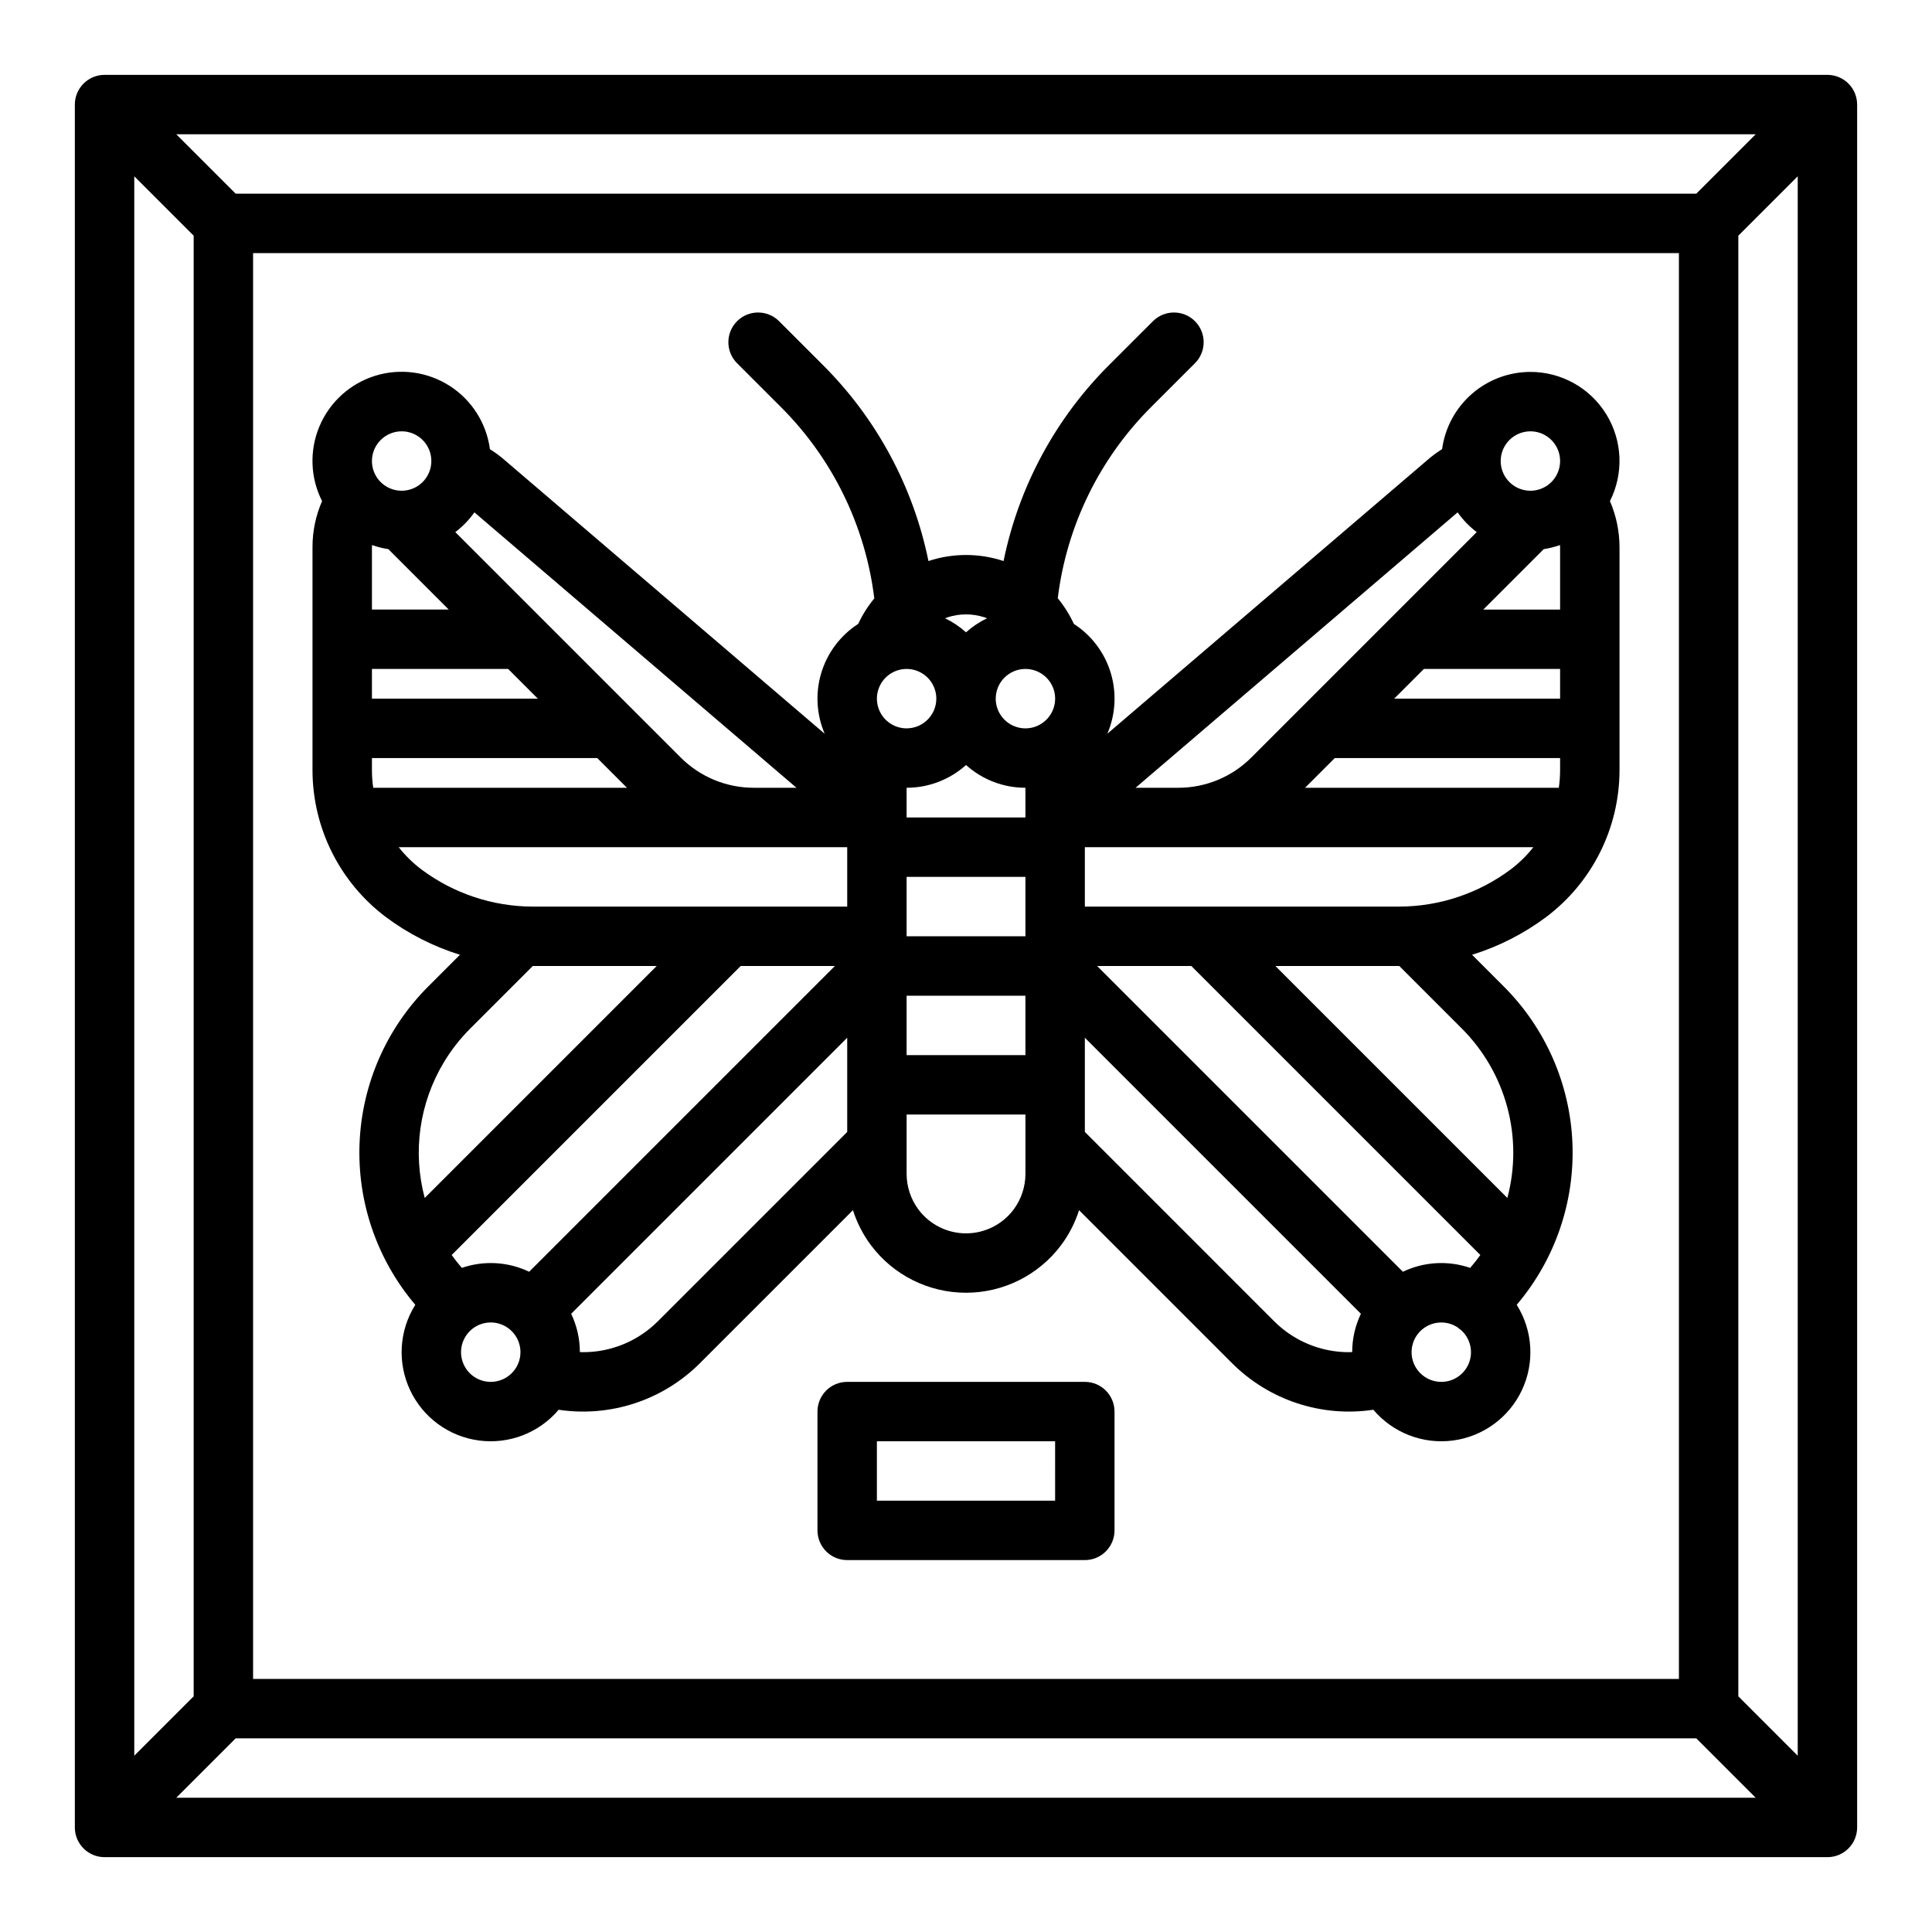 <?xml version="1.0" encoding="UTF-8"?>
<!-- Uploaded to: SVG Repo, www.svgrepo.com, Generator: SVG Repo Mixer Tools -->
<svg fill="#000000" width="800px" height="800px" version="1.1" viewBox="144 144 512 512" xmlns="http://www.w3.org/2000/svg">
 <g>
  <path d="m628.29 163.84h-456.58c-4.348 0-7.875 3.527-7.875 7.875v456.58c0 2.086 0.832 4.09 2.309 5.566 1.477 1.473 3.477 2.305 5.566 2.305h456.58c2.086 0 4.09-0.832 5.566-2.305 1.473-1.477 2.305-3.481 2.305-5.566v-456.58c0-2.09-0.832-4.09-2.305-5.566-1.477-1.477-3.481-2.309-5.566-2.309zm-23.617 429.7v-387.08l15.742-15.742v418.57zm-425.09-402.82 15.742 15.742v387.08l-15.742 15.742zm31.488 20.355h377.86v377.86h-377.86zm398.21-31.488-15.742 15.742h-387.08l-15.742-15.742zm-418.57 440.83 15.742-15.742h387.08l15.742 15.742z"/>
  <path d="m549.57 242.56c-5.715 0.008-11.23 2.082-15.531 5.844-4.305 3.762-7.098 8.953-7.867 14.617-1.41 0.883-2.746 1.879-3.996 2.977l-84.723 72.453v0.004c2.199-5.121 2.512-10.852 0.891-16.18-1.625-5.328-5.082-9.91-9.762-12.934-1.125-2.441-2.559-4.727-4.266-6.801 2.359-19.223 11.105-37.098 24.832-50.758l11.527-11.527c3.074-3.074 3.074-8.059 0-11.133-3.074-3.074-8.059-3.074-11.133 0l-11.531 11.527c-14.277 14.199-24.035 32.305-28.059 52.035-6.461-2.141-13.441-2.141-19.902 0-4.019-19.73-13.781-37.836-28.059-52.035l-11.527-11.527c-3.074-3.074-8.059-3.074-11.133 0-3.074 3.074-3.074 8.059 0 11.133l11.527 11.527c13.738 13.672 22.484 31.562 24.84 50.801-1.703 2.062-3.133 4.332-4.262 6.754-4.684 3.019-8.145 7.606-9.773 12.938-1.625 5.332-1.309 11.066 0.891 16.188l-84.723-72.453c-1.25-1.094-2.586-2.09-3.996-2.969-0.914-6.894-4.82-13.035-10.676-16.785-5.859-3.75-13.07-4.731-19.715-2.676-6.644 2.059-12.047 6.938-14.762 13.34-2.715 6.402-2.473 13.676 0.668 19.883-1.676 3.844-2.539 7.992-2.535 12.188v59.188c0.039 15.27 7.227 29.641 19.418 38.832 5.934 4.434 12.582 7.82 19.656 10.016l-8.418 8.418c-11.059 11.059-17.551 25.875-18.184 41.504-0.633 15.629 4.641 30.922 14.77 42.84-4.281 6.805-4.801 15.316-1.387 22.594 3.414 7.273 10.297 12.312 18.262 13.367 7.969 1.059 15.926-2.016 21.117-8.148 13.75 2.055 27.656-2.535 37.477-12.375l40.512-40.512c1.066 3.336 2.676 6.477 4.773 9.285 5.945 7.926 15.277 12.594 25.191 12.594 9.91 0 19.242-4.668 25.188-12.594 2.098-2.809 3.707-5.949 4.773-9.285l40.512 40.512c9.82 9.84 23.727 14.43 37.477 12.375 5.191 6.133 13.148 9.207 21.117 8.148 7.965-1.055 14.848-6.094 18.262-13.367 3.414-7.277 2.894-15.789-1.387-22.594 10.129-11.918 15.398-27.211 14.766-42.84-0.633-15.629-7.121-30.445-18.18-41.504l-8.418-8.418c7.074-2.195 13.723-5.582 19.656-10.016 12.195-9.191 19.379-23.562 19.418-38.832v-59.188c-0.008-4.195-0.871-8.34-2.535-12.191 3.695-7.316 3.328-16.031-0.969-23.012-4.301-6.981-11.914-11.234-20.113-11.227zm7.871 105.62c-0.004 1.535-0.117 3.07-0.34 4.59h-67.246l7.871-7.871h59.715zm-43.969-19.027 7.871-7.871h36.098v7.871zm43.969-40.16v16.547h-20.355l16.008-16.008h0.004c1.469-0.227 2.914-0.586 4.312-1.086 0.008 0.188 0.031 0.363 0.031 0.547zm-7.871-30.688c3.184 0 6.055 1.918 7.273 4.859s0.543 6.328-1.707 8.582c-2.25 2.25-5.637 2.922-8.578 1.703-2.941-1.219-4.859-4.086-4.859-7.269 0.004-4.348 3.527-7.867 7.871-7.875zm-19.285 21.477c1.406 1.992 3.113 3.758 5.059 5.234l-59.684 59.688c-5.156 5.184-12.172 8.09-19.484 8.066h-11.238zm-70.566 120.22 76.586 76.586c-0.777 1.082-1.598 2.137-2.477 3.16l-0.215 0.254h-0.004c-5.848-2.012-12.25-1.645-17.828 1.027l-81.031-81.027zm-175.49 81.027c-5.578-2.672-11.984-3.039-17.832-1.027l-0.215-0.25c-0.879-1.023-1.707-2.078-2.481-3.164l76.59-76.586h24.965zm131.52-88.902h-31.488v-15.742h31.488zm0-70.848c3.184 0 6.055 1.918 7.273 4.859 1.219 2.941 0.543 6.328-1.707 8.578-2.25 2.254-5.637 2.926-8.578 1.707-2.941-1.219-4.859-4.086-4.859-7.273 0.004-4.344 3.527-7.867 7.871-7.871zm0 31.488v7.871h-31.488v-7.871c5.812 0.004 11.422-2.144 15.746-6.031 4.32 3.887 9.93 6.035 15.742 6.031zm-31.488-15.742c-3.184 0-6.055-1.918-7.273-4.859-1.219-2.941-0.543-6.328 1.707-8.582 2.254-2.25 5.637-2.922 8.578-1.703s4.859 4.086 4.859 7.269c-0.004 4.348-3.523 7.867-7.871 7.875zm0 70.848h31.488v15.742h-31.488zm20.723-100.25c0.195 0.066 0.383 0.156 0.574 0.227h0.004c-2.019 0.973-3.891 2.223-5.555 3.719-1.668-1.496-3.535-2.746-5.555-3.719 0.195-0.074 0.379-0.164 0.574-0.23v0.004c3.234-1.07 6.727-1.07 9.961 0zm-49.91 45.145h-11.242c-7.312 0.023-14.328-2.883-19.484-8.066l-59.688-59.688h0.004c1.941-1.477 3.648-3.238 5.059-5.231zm-108.16-63.238 16.008 16.008h-20.355v-16.547c0-0.184 0.023-0.359 0.031-0.543h-0.004c1.402 0.496 2.848 0.859 4.32 1.082zm-4.348 31.75h36.098l7.871 7.871h-43.969zm0 26.895v-3.277h59.715l7.871 7.871h-67.246c-0.223-1.52-0.336-3.055-0.34-4.59zm7.871-89.871c3.184 0 6.055 1.918 7.273 4.859s0.543 6.328-1.707 8.582c-2.25 2.25-5.637 2.922-8.578 1.703-2.941-1.219-4.859-4.086-4.859-7.269 0.004-4.348 3.527-7.867 7.871-7.875zm-0.777 110.21 118.86 0.004v15.742h-83.312c-10.645-0.023-20.996-3.473-29.52-9.84-2.258-1.699-4.281-3.684-6.023-5.902zm11.953 57.023v0.004c1.957-3.262 4.309-6.269 7-8.961l16.574-16.574h32.84l-61.469 61.469h-0.004c-3.258-12.168-1.43-25.137 5.059-35.934zm12.441 84.676c-3.184 0-6.055-1.918-7.273-4.859s-0.547-6.328 1.707-8.578c2.25-2.254 5.637-2.926 8.578-1.707s4.859 4.09 4.859 7.273c-0.004 4.344-3.527 7.867-7.871 7.871zm44.344-16.117c-5.269 5.297-12.434 8.266-19.906 8.246-0.277 0-0.551-0.02-0.824-0.031 0-3.512-0.789-6.977-2.305-10.145l73.156-73.156v24.969zm97.352-38.988c-0.008 3.406-1.113 6.719-3.148 9.449-2.973 3.961-7.641 6.297-12.594 6.297-4.957 0-9.625-2.336-12.598-6.297-2.035-2.731-3.141-6.043-3.148-9.449v-15.742h31.488zm65.863 38.988-50.117-50.121v-24.965l73.156 73.156h-0.004c-1.516 3.168-2.305 6.633-2.305 10.145-0.277 0.008-0.551 0.031-0.824 0.031-7.469 0.02-14.637-2.949-19.902-8.246zm44.344 16.117c-2.484 0.004-4.828-1.168-6.316-3.164-1.488-1.992-1.949-4.57-1.238-6.953 0.711-2.387 2.504-4.293 4.844-5.148 2.336-0.855 4.938-0.555 7.019 0.809 0.039 0.035 0.074 0.074 0.117 0.109l-0.004 0.004c0.25 0.211 0.512 0.41 0.789 0.59 2.449 2.164 3.305 5.621 2.148 8.676-1.16 3.059-4.09 5.078-7.359 5.078zm-11.129-110.21 16.574 16.578v-0.004c11.742 11.742 16.336 28.852 12.059 44.895l-61.473-61.469zm29.5-25.586c-8.527 6.367-18.879 9.816-29.52 9.84h-83.312v-15.742h118.86c-1.746 2.219-3.769 4.203-6.023 5.902z"/>
  <path d="m431.49 510.21h-62.977c-4.348 0-7.875 3.523-7.875 7.871v31.488c0 2.09 0.832 4.09 2.309 5.566 1.477 1.477 3.477 2.305 5.566 2.305h62.977c2.086 0 4.09-0.828 5.566-2.305 1.473-1.477 2.305-3.477 2.305-5.566v-31.488c0-2.086-0.832-4.09-2.305-5.566-1.477-1.477-3.481-2.305-5.566-2.305zm-7.871 31.488h-47.234v-15.746h47.23z"/>
 </g>
</svg>